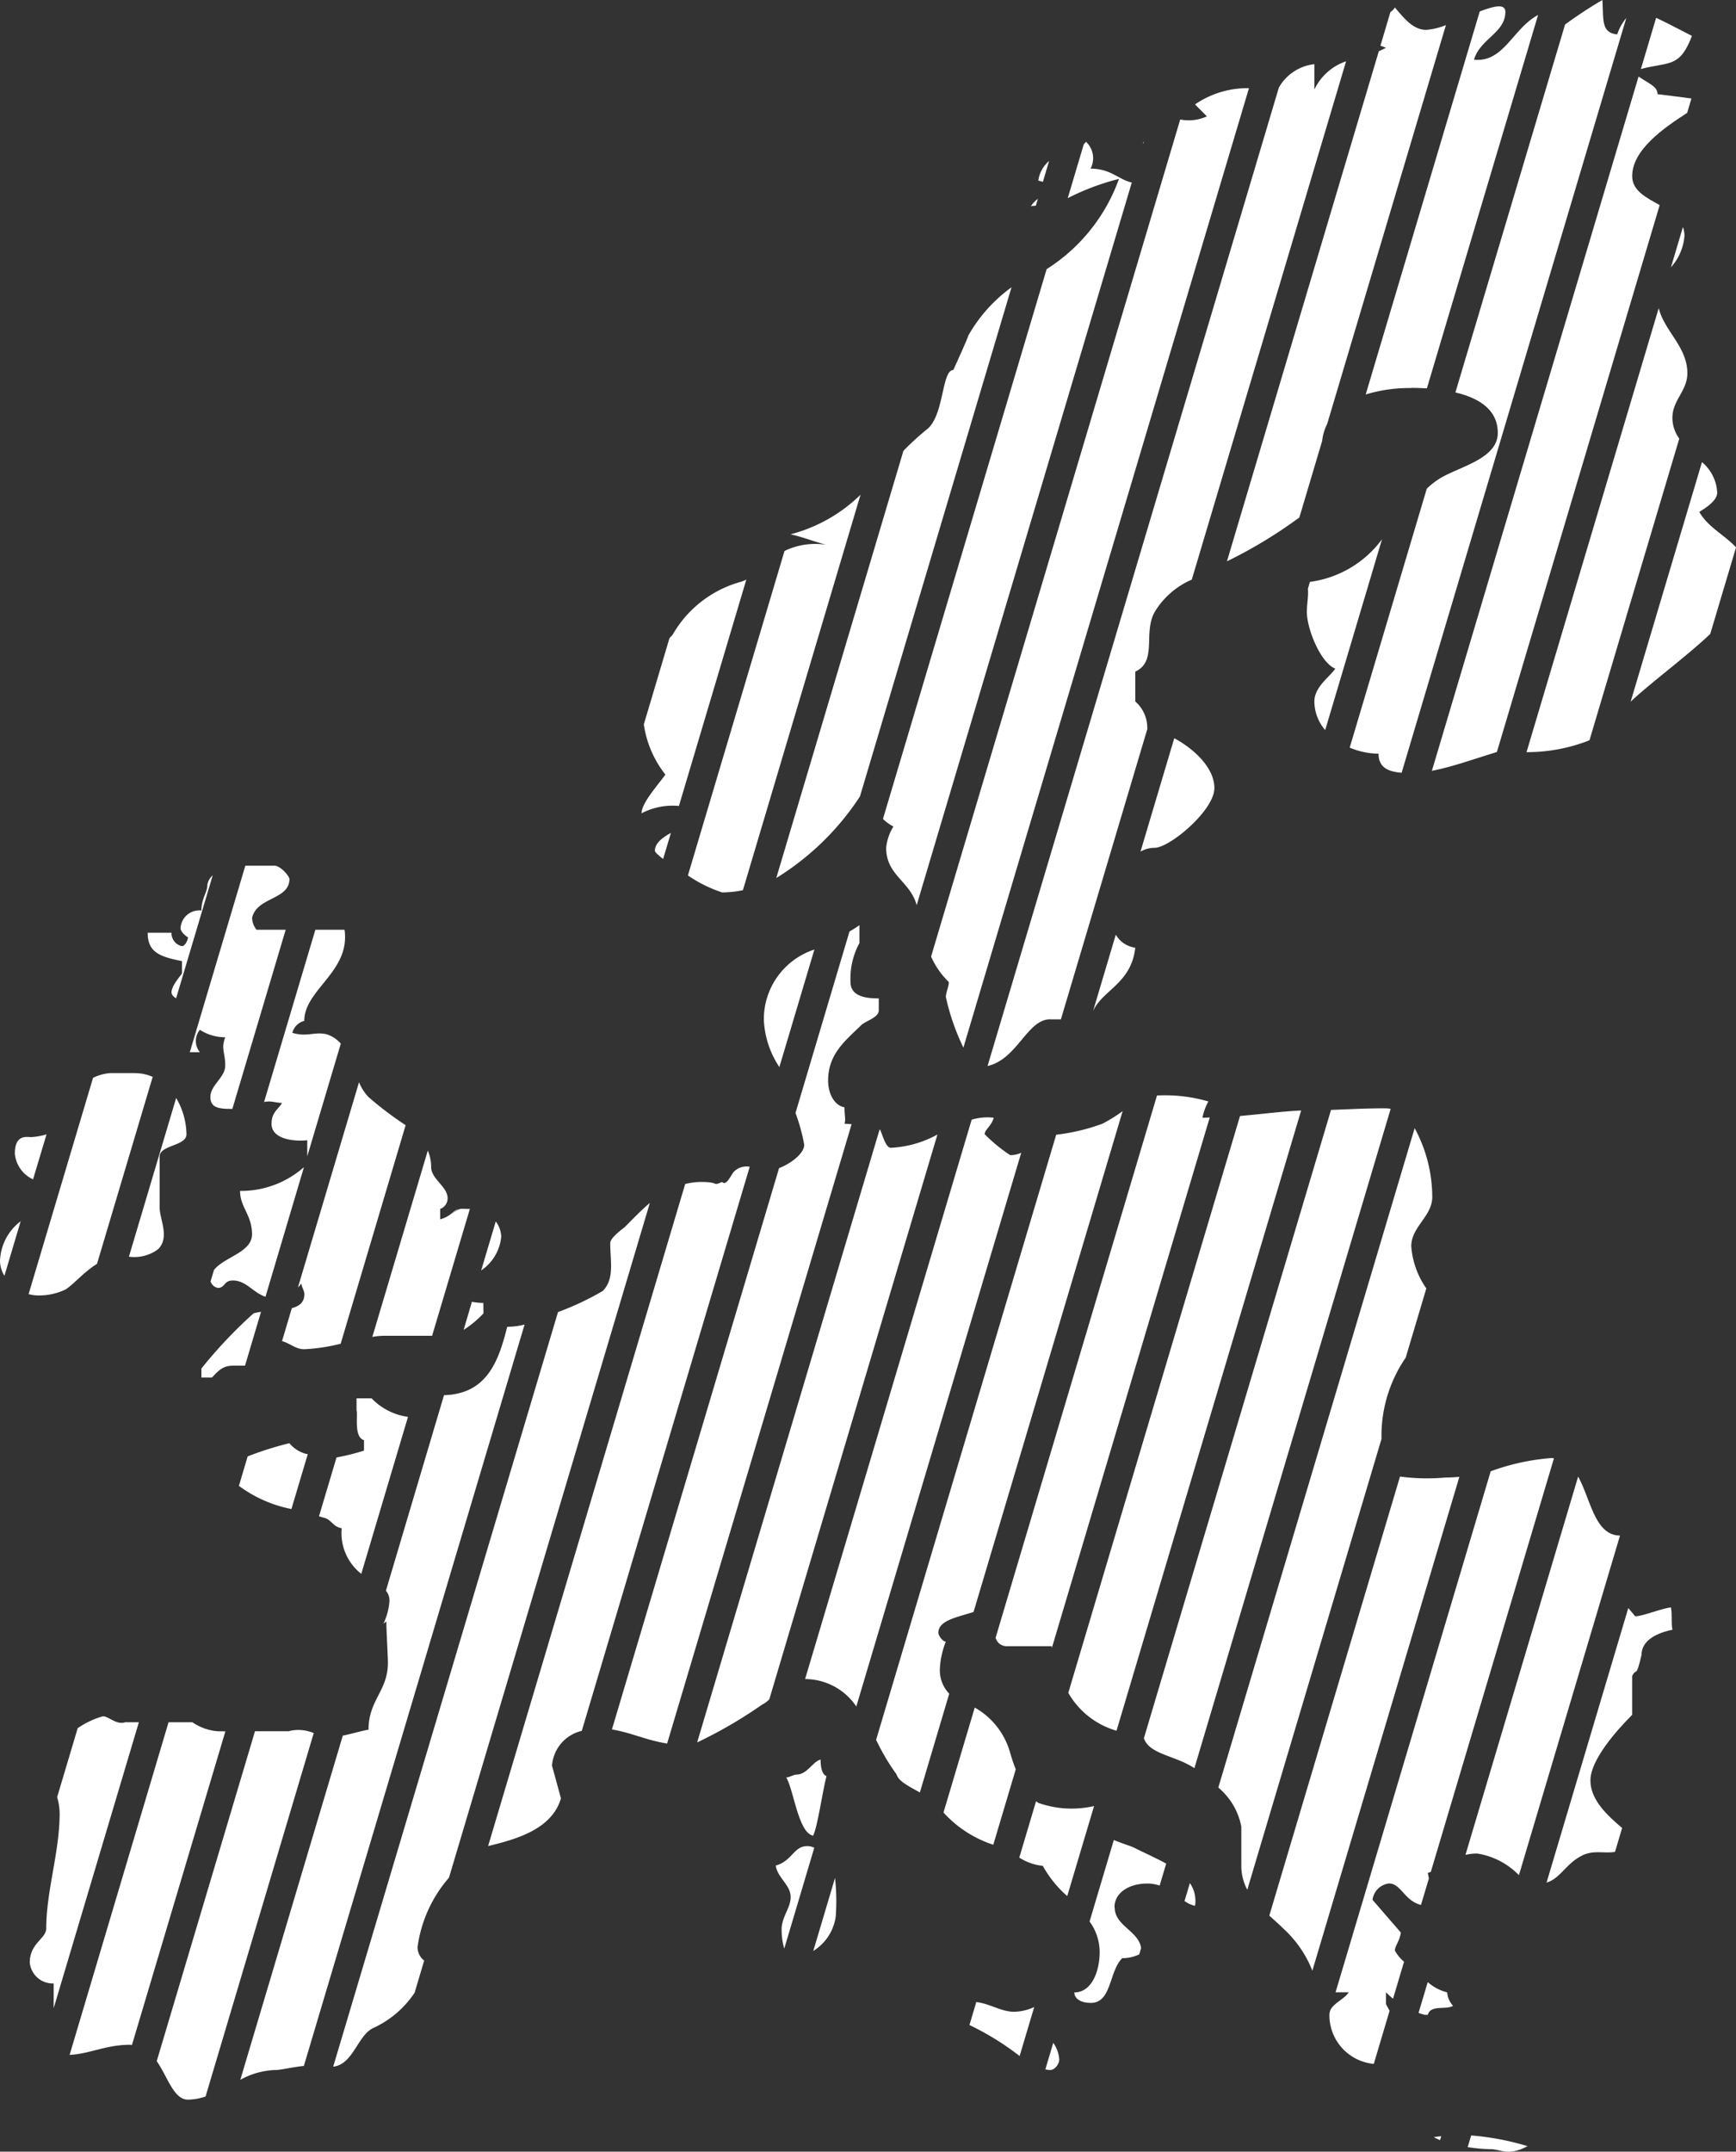 <svg id="Group_530" data-name="Group 530" xmlns="http://www.w3.org/2000/svg" xmlns:xlink="http://www.w3.org/1999/xlink" width="63.168" height="78.266" viewBox="0 0 63.168 78.266">
  <rect x="0" y="0" width="63.168" height="78.266" fill="#333333" stroke="none"/>
  <defs>
    <clipPath id="clip-path">
      <rect id="Rectangle_1897" data-name="Rectangle 1897" width="63.168" height="78.266" fill="none"/>
    </clipPath>
  </defs>
  <g id="Group_529" data-name="Group 529" transform="translate(0)">
    <g id="Group_528" data-name="Group 528" clip-path="url(#clip-path)">
      <path id="Path_4047" data-name="Path 4047" d="M49.133,34.844l-3.514,11.8a4.906,4.906,0,0,0,1.244.617,3.791,3.791,0,0,0,.757-.08L51.9,32.795a5.678,5.678,0,0,1-2.547,1.44c.489.111.706.221,1.3.382a2.556,2.556,0,0,0-1.527.228" transform="translate(-20.588 -14.8)" fill="#fff"/>
      <path id="Path_4048" data-name="Path 4048" d="M43.413,45.514c-.273.38-.869,1.033-.869,1.409a2.429,2.429,0,0,1,1.36-.267l2.453-8.236a1.362,1.362,0,0,1-.232.091,4.118,4.118,0,0,0-2.441,1.9.731.731,0,0,1-.122.135l-.935,3.141a3.822,3.822,0,0,0,.786,1.829" transform="translate(-19.2 -17.339)" fill="#fff"/>
      <path id="Path_4049" data-name="Path 4049" d="M62.392,38.362c0,.163-.109.377-.109.545a8.378,8.378,0,0,0,.638,1.839l10.391-34.9a3.368,3.368,0,0,0-1.962.591c.214.219.16.161.431.435a1.577,1.577,0,0,1-.97.113L61.745,37.435a2.976,2.976,0,0,0,.647.926" transform="translate(-27.866 -2.639)" fill="#fff"/>
      <path id="Path_4050" data-name="Path 4050" d="M102.477,5.067,94.955,30.326c.746-.144,1.59-.449,2.366-.687l5.923-19.892c-.492-.277-1-.52-1-1.054,0-.948,1.129-1.74,2-2.3l.156-.524c-.412-.052-.942-.124-1.236-.157,0-.277-.274-.358-.688-.64" transform="translate(-42.853 -2.287)" fill="#fff"/>
      <path id="Path_4051" data-name="Path 4051" d="M67.775,38.912h.385l3.152-10.585-.009,0a1.266,1.266,0,0,0-.436-.976V26.264c.816-.381.274-1.411.707-2.172a2.931,2.931,0,0,1,1.349-1.175L78.537,4.064a1.981,1.981,0,0,0-1.154,1.027V4.168a1.7,1.7,0,0,0-1.292.852l-10.6,35.59c1.09-.25,1.438-1.7,2.282-1.7" transform="translate(-29.557 -1.834)" fill="#fff"/>
      <path id="Path_4052" data-name="Path 4052" d="M17.673,67.881c.164,0,.325.052.49.052-.109.218-.38.328-.38.759,0,.543.759.655,1.3.6v.585l1.221-4.1a1.145,1.145,0,0,0-.515-.339c-.436-.107-.707.11-1.249-.053a.6.6,0,0,1,.435-.435c0-1.143,1.682-1.79,1.465-3.314H19.378L17.512,67.9a1.313,1.313,0,0,1,.161-.019" transform="translate(-7.903 -27.816)" fill="#fff"/>
      <path id="Path_4053" data-name="Path 4053" d="M15.017,59.718a.7.7,0,0,1-.162-.431c.162-.762,1.357-.652,1.357-1.412,0-.107-.326-.487-.544-.487h-1.06l-2.02,6.784h.367a.633.633,0,0,1,0-.814,1.681,1.681,0,0,0,.921.271c-.161.433,0,.543,0,1.032,0,.431-.54.707-.54,1.141,0,.413.345.432.8.433l1.94-6.516Z" transform="translate(-5.681 -25.899)" fill="#fff"/>
      <path id="Path_4054" data-name="Path 4054" d="M19.407,79.063c0,.107.109.273.109.38,0,.312-.188.447-.457.517l-.357,1.2c.284.074.493.295.814.295a6.832,6.832,0,0,0,1.32-.2L23.2,73.305a12.4,12.4,0,0,1-1.354-1.026,1.735,1.735,0,0,1-.342-.537l-2.223,7.466a1.188,1.188,0,0,0,.124-.144" transform="translate(-8.44 -32.377)" fill="#fff"/>
      <path id="Path_4055" data-name="Path 4055" d="M106.042,20.426l-4.81,16.151a6.2,6.2,0,0,0,2.29-.431l3.268-10.974a1.285,1.285,0,0,1-.25-.753c0-.652.544-.976.544-1.63,0-.954-.842-1.534-1.042-2.364" transform="translate(-45.686 -9.218)" fill="#fff"/>
      <path id="Path_4056" data-name="Path 4056" d="M9.612,78.288c.434-.435.055-1.086.055-1.522V74.922c0-.432.977-.379.977-.816a2.682,2.682,0,0,0-.375-1.319L8.55,78.56a1.444,1.444,0,0,0,1.062-.272" transform="translate(-3.859 -32.849)" fill="#fff"/>
      <path id="Path_4057" data-name="Path 4057" d="M111.035,36.88l.937-3.145c-.409-.445-1.025-.735-1.336-1.288.16-.11.651-.381.651-.707a1.548,1.548,0,0,0-.554-1.106l-2.595,8.713c.819-.763,1.99-1.608,2.9-2.466" transform="translate(-48.803 -13.825)" fill="#fff"/>
      <path id="Path_4058" data-name="Path 4058" d="M111.3,15.372a.936.936,0,0,0-.057-.318l-.435,1.462a1.938,1.938,0,0,0,.492-1.144" transform="translate(-50.007 -6.794)" fill="#fff"/>
      <path id="Path_4059" data-name="Path 4059" d="M94.894,15.744c0,.923-1.3,1.2-2.061,1.63a2.986,2.986,0,0,0-.522.4l-2.805,9.42a2.74,2.74,0,0,0,1.049.221c0,.493.333.652.84.694L99.57.655a1.816,1.816,0,0,0-.33.595C98.641,1.193,98.75.707,98.7,0a15.818,15.818,0,0,0-1.358.892L93.352,14.275c.85.2,1.542.624,1.542,1.468" transform="translate(-40.394)" fill="#fff"/>
      <path id="Path_4060" data-name="Path 4060" d="M92.226,14.3c.183,0,.375.005.568.018L96.84.735c-.923.493-1.248,1.736-2.331,1.627.217-.758,1.141-.979,1.141-1.738,0-.313-.408-.218-.933-.016L90.568,14.539a5.44,5.44,0,0,1,1.658-.234" transform="translate(-40.874 -0.19)" fill="#fff"/>
      <path id="Path_4061" data-name="Path 4061" d="M87.153,1.962a2.77,2.77,0,0,1-.262.126L81.365,20.643A17.178,17.178,0,0,0,84,19.048l.829-2.784a1.827,1.827,0,0,1,.184-.621l4.32-14.506a2.349,2.349,0,0,1-.717.174c-.487,0-.813-.435-1.141-.813a.515.515,0,0,1-.162.165L86.95,1.887l.2.075" transform="translate(-36.72 -0.225)" fill="#fff"/>
      <path id="Path_4062" data-name="Path 4062" d="M110.668,1.838c-.274-.137-.848-.446-1.3-.657l-.555,1.863c1.012-.274,1.41-.021,1.858-1.207" transform="translate(-49.106 -0.533)" fill="#fff"/>
      <path id="Path_4063" data-name="Path 4063" d="M25.043,83.008h1.824l1.374-4.614c-.432,0-.326-.055-.7.215l.269-.215c-.214.1-.269.27-.649.379v-.379a.412.412,0,0,0,.271-.384c0-.432-.6-.7-.6-1.14a1.521,1.521,0,0,0-.121-.6l-2.019,6.78a2.335,2.335,0,0,1,.349-.039" transform="translate(-11.144 -34.42)" fill="#fff"/>
      <path id="Path_4064" data-name="Path 4064" d="M52.587,122.384c-.491,0-.544.542-1.141.706.054.433.542.707.542,1.143,0,.376-.271.647-.326,1.084a2.427,2.427,0,0,0,.093.794l1.092-3.669a.6.6,0,0,0-.26-.059" transform="translate(-23.218 -55.232)" fill="#fff"/>
      <path id="Path_4065" data-name="Path 4065" d="M25.174,106.781a4.832,4.832,0,0,1,1.139-2.492l7.309-24.543c-.318.268-.61.574-.9.866-.053.057-.541.382-.541.6,0,.651.164,1.3-.274,1.737a10.2,10.2,0,0,1-1.627.767L22.1,111.164c.724-.08.884-1.122,1.444-1.4a3.607,3.607,0,0,0,1.519-1.291l.347-1.167a.629.629,0,0,1-.24-.526" transform="translate(-9.976 -35.99)" fill="#fff"/>
      <path id="Path_4066" data-name="Path 4066" d="M53.271,75.546c-.162,0-.271-.381-.378-.652h-.026L46.231,97.179A16.513,16.513,0,0,0,48.6,95.8a.872.872,0,0,0,.257-.19l6.117-20.543a3.916,3.916,0,0,1-1.707.483" transform="translate(-20.864 -33.799)" fill="#fff"/>
      <path id="Path_4067" data-name="Path 4067" d="M35.778,97.86l6.11-20.518a.649.649,0,0,0-.572.176c-.108.111-.271.542-.433.377-.382.165-.056,0-.763,0a2.449,2.449,0,0,0-.58.075l-7.171,24.081c1.137-.269,2.326-.65,2.651-1.733l-.326-1.192a1.409,1.409,0,0,1,1.085-1.266" transform="translate(-14.608 -34.902)" fill="#fff"/>
      <path id="Path_4068" data-name="Path 4068" d="M65.926,133.075c-.493,0-.874-.293-1.39-.354l-.25.841.014,0a10.08,10.08,0,0,1,1.813,1.122l.531-1.782a1.8,1.8,0,0,1-.717.171" transform="translate(-29.012 -59.897)" fill="#fff"/>
      <path id="Path_4069" data-name="Path 4069" d="M97.457,141.563l-.127.426a5.989,5.989,0,0,0,.827.074c.377,0,.647.265,1.344-.106l0-.006a9.709,9.709,0,0,0-2.046-.387" transform="translate(-43.925 -63.888)" fill="#fff"/>
      <path id="Path_4070" data-name="Path 4070" d="M90.591,97.919a7.488,7.488,0,0,1-1.661-.035l-4.756,15.972c.168.151.34.3.5.46a4.105,4.105,0,0,1,1.067,1.542l5.349-17.964c-.159.013-.32.025-.5.025" transform="translate(-37.988 -44.175)" fill="#fff"/>
      <path id="Path_4071" data-name="Path 4071" d="M90.215,116.529v-.436a3.449,3.449,0,0,0,.257.232l.4-1.346a1.36,1.36,0,0,1-.334-.408c0-.158.164-.322.219-.65l-1.032-1.193a.686.686,0,0,1,.6-.595c.433,0,.569.636,1.163.781l.288-.963c-.013-.065-.023-.129-.04-.2.041-.013.074-.029.111-.042l4.48-15.041c-.029,0-.054-.01-.084-.01a8.189,8.189,0,0,0-2.218.483L88.38,116.093h.477c-.14.24-.57.392-.679.679l0,.014a.381.381,0,0,0-.022.123,1.781,1.781,0,0,0,1.615,1.787l.575-1.932c-.04-.072-.082-.148-.126-.235" transform="translate(-39.783 -43.623)" fill="#fff"/>
      <path id="Path_4072" data-name="Path 4072" d="M0,82.41a1.05,1.05,0,0,0,.161.534L.752,80.96A1.891,1.891,0,0,0,0,82.41" transform="translate(0 -36.538)" fill="#fff"/>
      <path id="Path_4073" data-name="Path 4073" d="M11.965,58.384c0,.273-.217.488-.217.927a.686.686,0,0,0-.759.65c0,.105.161.269.27.325,0,.106-.109.323-.217.323a.479.479,0,0,1-.381-.489H9.793c0,.709.435.872,1.249,1.033v.437c0,.05-.381.432-.381.7,0,.081.067.154.167.216l1.331-4.47a.569.569,0,0,0-.194.346" transform="translate(-4.42 -26.193)" fill="#fff"/>
      <path id="Path_4074" data-name="Path 4074" d="M1.586,75.3c-.164,0-.6-.109-.6.6a1.141,1.141,0,0,0,.663.937L2.139,75.2a2.317,2.317,0,0,1-.553.1" transform="translate(-0.446 -33.939)" fill="#fff"/>
      <path id="Path_4075" data-name="Path 4075" d="M5.8,71.138H4.876a1.711,1.711,0,0,0-.631.172L1.9,79.177a1.182,1.182,0,0,0,.312.048,2.224,2.224,0,0,0,1.032-.216c.286-.179.669-.639,1.145-.933l2.026-6.8a1.563,1.563,0,0,0-.619-.135" transform="translate(-0.859 -32.105)" fill="#fff"/>
      <path id="Path_4076" data-name="Path 4076" d="M15.222,114.734H13.969l-3.575,12c.407.59.618,1.4,1.136,1.4a2.051,2.051,0,0,0,.641-.114l3.936-13.219a1.42,1.42,0,0,0-.886-.075" transform="translate(-4.691 -51.761)" fill="#fff"/>
      <path id="Path_4077" data-name="Path 4077" d="M25.648,87.888c-.319,1.276-.748,2.441-2.3,2.488L21.234,97.49a.532.532,0,0,1,.128.387,2.249,2.249,0,0,1-.219.812l.107-.084c0,.326.057,1.278.057,1.5,0,1.032-.706,1.355-.706,2.443-.116,0-.554.133-.936.212L15.936,115.28a2.782,2.782,0,0,1,1.3-.358c.171,0,.6-.107,1.013-.148l8.031-26.968a2.51,2.51,0,0,1-.63.082" transform="translate(-7.192 -39.627)" fill="#fff"/>
      <path id="Path_4078" data-name="Path 4078" d="M5.946,113.993H5.453c-.328.111-.6-.216-.815-.216a3.1,3.1,0,0,0-.918.432l-.748,2.51a2.137,2.137,0,0,1,.091.589c0,1.412-.487,2.819-.487,4.181,0,.378-.6.54-.6,1.244a.838.838,0,0,0,.87.761v.9Z" transform="translate(-0.893 -51.348)" fill="#fff"/>
      <path id="Path_4079" data-name="Path 4079" d="M10.005,114.5a1.891,1.891,0,0,1-.924-.328H8.214l-3.6,12.1c.744-.04,1.323-.368,2.192-.368.027,0,.05.006.076.008l3.4-11.41Z" transform="translate(-2.081 -51.526)" fill="#fff"/>
      <path id="Path_4080" data-name="Path 4080" d="M77.094,73.816,70.845,94.8A2.969,2.969,0,0,0,72.6,96.178l6.718-22.56c-.644.027-1.412.127-2.221.2" transform="translate(-31.973 -33.224)" fill="#fff"/>
      <path id="Path_4081" data-name="Path 4081" d="M52.518,117.191c-.108,0-.272.106-.379.106.271.436.433,2.01.978,2.119.162-.326.324-1.519.486-2.168-.162-.057-.215-.329-.215-.6-.271.053-.488.544-.87.544" transform="translate(-23.53 -52.643)" fill="#fff"/>
      <path id="Path_4082" data-name="Path 4082" d="M60.42,93.933a3.111,3.111,0,0,1,.217-.974c-.111,0-.271-.217-.271-.322,0-.454.686-.564,1.28-.758l5.424-18.216a5.721,5.721,0,0,1-.735.457,7.288,7.288,0,0,1-1.682.4L58.1,96.531a8.11,8.11,0,0,0,.746,1.26c.075.258.477.443.846.654l1.069-3.592a1.227,1.227,0,0,1-.34-.92" transform="translate(-26.221 -33.245)" fill="#fff"/>
      <path id="Path_4083" data-name="Path 4083" d="M84.667,73.472c-.791,0-1.357.037-2,.058L75.858,96.386c.178.522.924.606,1.586.942a2.772,2.772,0,0,1,.252.146l7.141-23.982a.955.955,0,0,0-.17-.019" transform="translate(-34.235 -33.158)" fill="#fff"/>
      <path id="Path_4084" data-name="Path 4084" d="M65.2,115.447c-.081-.207-.153-.422-.211-.629a2.725,2.725,0,0,0-1.281-1.618l-1.137,3.817a4.182,4.182,0,0,0,1.812,1.172Z" transform="translate(-28.24 -51.088)" fill="#fff"/>
      <path id="Path_4085" data-name="Path 4085" d="M69.828,136.032a1.189,1.189,0,0,0-.218-.61l-.288.967a.934.934,0,0,0,.181.022c.162,0,.325-.219.325-.379" transform="translate(-31.285 -61.116)" fill="#fff"/>
      <path id="Path_4086" data-name="Path 4086" d="M31.462,86.34a2.112,2.112,0,0,1-.417-.041l-.3,1.021a3.7,3.7,0,0,0,.721-.6Z" transform="translate(-13.874 -38.947)" fill="#fff"/>
      <path id="Path_4087" data-name="Path 4087" d="M49.3,68.577a2.161,2.161,0,0,0-.259-.016c.055-.161,0-.269,0-.6-.324-.053-.595-.432-.595-.978,0-.974.65-1.463,1.194-2,.162-.166.649-.279.649-.546V64c-.431,0-1.029-.052-1.029-.6a2.713,2.713,0,0,1,.325-1.413v-.651c-.115.083-.238.159-.362.232l-1.964,6.6a6.708,6.708,0,0,1,.317,1.154c0,.337-.527.706-.915.852L40.579,90.592c.683.11,1.275.4,2.009.511Z" transform="translate(-18.313 -27.684)" fill="#fff"/>
      <path id="Path_4088" data-name="Path 4088" d="M55.256,95.5l6-20.138a.887.887,0,0,1-.405.086,5.7,5.7,0,0,1-.926-.76c0-.162.271-.328.327-.6a2,2,0,0,0-.8.072L53.391,94.507a2.251,2.251,0,0,1,1.865,1" transform="translate(-24.096 -33.432)" fill="#fff"/>
      <path id="Path_4089" data-name="Path 4089" d="M103.879,115.568c.426-.188.767-.051,1.168-.116l.259-.87c-.525-.446-1.153-1.015-1.153-1.728,0-.761.976-1.844,1.518-2.388v-1.411c.162-.326.138.115.341-.768,0-.543.583-.806,1.125-.915-.054-.273,0-.545-.054-.816-.381.051-1.03.326-1.3.326l-.252-.3-2.974,9.986c.507-.144.713-.716,1.326-1" transform="translate(-46.282 -48.09)" fill="#fff"/>
      <path id="Path_4090" data-name="Path 4090" d="M14.228,81.768c.271,0,.217-.271.544-.271.493,0,.73.437,1.192.592l1.4-4.714a3.465,3.465,0,0,1-2.325.864c0,.6.435.869.435,1.578,0,.663-1.015.82-1.385,1.3l-.123.413a.351.351,0,0,0,.259.236" transform="translate(-6.304 -34.92)" fill="#fff"/>
      <path id="Path_4091" data-name="Path 4091" d="M94.408,132.588c.109-.381.65-.165.92-.328a.8.8,0,0,1-.215-.489,1.674,1.674,0,0,1-.707-.374l-.334,1.121a1.934,1.934,0,0,0,.223.07Z" transform="translate(-42.455 -59.3)" fill="#fff"/>
      <path id="Path_4092" data-name="Path 4092" d="M95.08,141.648a2.257,2.257,0,0,0,.23.108l.042-.143c-.091.011-.183.019-.273.036" transform="translate(-42.91 -63.91)" fill="#fff"/>
      <path id="Path_4093" data-name="Path 4093" d="M72.7,124.425c0-.541.54-.866,1.2-.866a1.4,1.4,0,0,1,.443.075l.238-.8c-.367-.2-.782-.385-1.17-.579-.136-.067-.441-.154-.735-.279l-.883,2.965a1.89,1.89,0,0,1,.368,1.114c0,.656-.269,1.465-.922,1.465,0,.22.221.381.6.381.762,0,.655-1.14,1.142-1.627a1.384,1.384,0,0,0,.62-.139l.067-.227c-.083-.622-.961-.807-.961-1.481" transform="translate(-32.147 -55.047)" fill="#fff"/>
      <path id="Path_4094" data-name="Path 4094" d="M78.748,124.834l-.194.653a1.046,1.046,0,0,0,.382.174,1.133,1.133,0,0,0-.188-.827" transform="translate(-35.452 -56.338)" fill="#fff"/>
      <path id="Path_4095" data-name="Path 4095" d="M97.607,111.6a2.7,2.7,0,0,1,1.524.788l3.678-12.353c-.919-.007-1.063-1.312-1.523-2.145l-4.1,13.76a1.8,1.8,0,0,1,.418-.049" transform="translate(-43.862 -44.18)" fill="#fff"/>
      <path id="Path_4096" data-name="Path 4096" d="M87.6,83.149s.008-.007.01-.01l.752-2.524a3.052,3.052,0,0,1-.548-1.536c0-.706.764-1.084.764-1.792a5.273,5.273,0,0,0-.641-2.5L80.793,98.772a2.441,2.441,0,0,1,.837,1.424v1.411a1.853,1.853,0,0,0,.217.882l4.884-16.4a5.017,5.017,0,0,1,.868-2.937" transform="translate(-36.462 -33.75)" fill="#fff"/>
      <path id="Path_4097" data-name="Path 4097" d="M54.751,125.886a7.681,7.681,0,0,0-.027-1.392l-.791,2.656a1.757,1.757,0,0,0,.818-1.264" transform="translate(-24.34 -56.185)" fill="#fff"/>
      <path id="Path_4098" data-name="Path 4098" d="M75.81,9.444l.019-.062c-.014.021-.03.043-.044.064l.025,0" transform="translate(-34.202 -4.234)" fill="#fff"/>
      <path id="Path_4099" data-name="Path 4099" d="M74.022,62.436a.97.97,0,0,1-.709-.473l-.828,2.781c.34-.769,1.392-1,1.537-2.308" transform="translate(-32.713 -27.964)" fill="#fff"/>
      <path id="Path_4100" data-name="Path 4100" d="M68.365,13.439c.064,0,.118-.009.178-.012l.076-.254a1.4,1.4,0,0,0-.254.266" transform="translate(-30.853 -5.945)" fill="#fff"/>
      <path id="Path_4101" data-name="Path 4101" d="M76.15,52.924c.543,0,2.172-1.359,2.172-2.173,0-.715-.7-1.4-1.46-1.813l-1.229,4.126a1.019,1.019,0,0,1,.516-.139" transform="translate(-34.134 -22.086)" fill="#fff"/>
      <path id="Path_4102" data-name="Path 4102" d="M67.139,10.756a6.472,6.472,0,0,1-2.63,3.277l-5.956,20a1.7,1.7,0,0,0,.381.275,1.787,1.787,0,0,0-.264.773c0,.974.816,1.193,1.086,2.005.009.029.015.055.024.083l7.827-26.285c-.494-.119-.765-.506-1.5-.506a.82.82,0,0,0-.164-.977c-.027.027-.055.059-.083.09l-.583,1.96a8.818,8.818,0,0,1,1.862-.7" transform="translate(-26.425 -4.243)" fill="#fff"/>
      <path id="Path_4103" data-name="Path 4103" d="M86.664,38.392c0,.6.488,1.843,1.033,2.062-.161.271-.759.652-.759,1.195a1.609,1.609,0,0,0,.394,1.041l2.067-6.94A3.9,3.9,0,0,1,86.776,37.3l-.073.245c.025.285-.039.553-.039.852" transform="translate(-39.112 -16.134)" fill="#fff"/>
      <path id="Path_4104" data-name="Path 4104" d="M68.286,119.467a.77.77,0,0,1-.082-.057l-.61,2.049a1.947,1.947,0,0,0,.855.3,4.085,4.085,0,0,0,.89,1.1l.976-3.275a3.638,3.638,0,0,1-2.028-.115" transform="translate(-30.505 -53.89)" fill="#fff"/>
      <path id="Path_4105" data-name="Path 4105" d="M73.55,73.435a2.028,2.028,0,0,1,.216-.595,5.646,5.646,0,0,0-1.844-.218c-.008,0-.017,0-.025,0L66.024,92.348a.415.415,0,0,0,.415.307h1.63c0,.023,0,.047,0,.07l5.746-19.3c-.089,0-.179.006-.268.006" transform="translate(-29.797 -32.775)" fill="#fff"/>
      <path id="Path_4106" data-name="Path 4106" d="M23.063,92.7h-.544v.438c.055.163-.108.974.271,1.084v.38a8.1,8.1,0,0,1-1,.249l-.638,2.141.175.052c.273.054.326.327.651.382a1.884,1.884,0,0,0,.713,1.659l1.7-5.71a2.266,2.266,0,0,1-1.326-.675" transform="translate(-9.545 -41.837)" fill="#fff"/>
      <path id="Path_4107" data-name="Path 4107" d="M15.256,87.018a16.8,16.8,0,0,0-1.9,2.009v.329h.38c.216-.218.379-.433.76-.433h.447l.583-1.959a2.318,2.318,0,0,0-.269.055" transform="translate(-6.028 -39.247)" fill="#fff"/>
      <path id="Path_4108" data-name="Path 4108" d="M68.856,11.382s.069.021.167.047l.226-.759a1.137,1.137,0,0,0-.393.712" transform="translate(-31.075 -4.815)" fill="#fff"/>
      <path id="Path_4109" data-name="Path 4109" d="M32.642,81.547a.96.96,0,0,0-.2-.574l-.531,1.782a1.666,1.666,0,0,0,.728-1.207" transform="translate(-14.403 -36.543)" fill="#fff"/>
      <path id="Path_4110" data-name="Path 4110" d="M17.681,95.673a12.319,12.319,0,0,0-1.519.48l-.319,1.072a4.735,4.735,0,0,0,1.911.843l.594-1.993a1.148,1.148,0,0,1-.666-.4" transform="translate(-7.15 -43.178)" fill="#fff"/>
      <path id="Path_4111" data-name="Path 4111" d="M54.523,37.567l5.515-18.521a5.534,5.534,0,0,0-1.575,1.762c0,.058-.543,1.248-.543,1.248-.432,0-.325,1.685-.977,2.171a9.871,9.871,0,0,0-.838.767l-4.627,15.54a9.756,9.756,0,0,0,3.045-2.967" transform="translate(-23.232 -8.596)" fill="#fff"/>
      <path id="Path_4112" data-name="Path 4112" d="M43.428,55.864c0,.05.119.161.3.3l.283-.948c-.273.145-.583.361-.583.649" transform="translate(-19.599 -24.919)" fill="#fff"/>
      <path id="Path_4113" data-name="Path 4113" d="M50.653,65.486a3.372,3.372,0,0,0,.566,1.737l1.274-4.275a2.667,2.667,0,0,0-1.839,2.538" transform="translate(-22.86 -28.409)" fill="#fff"/>
    </g>
  </g>
</svg>
